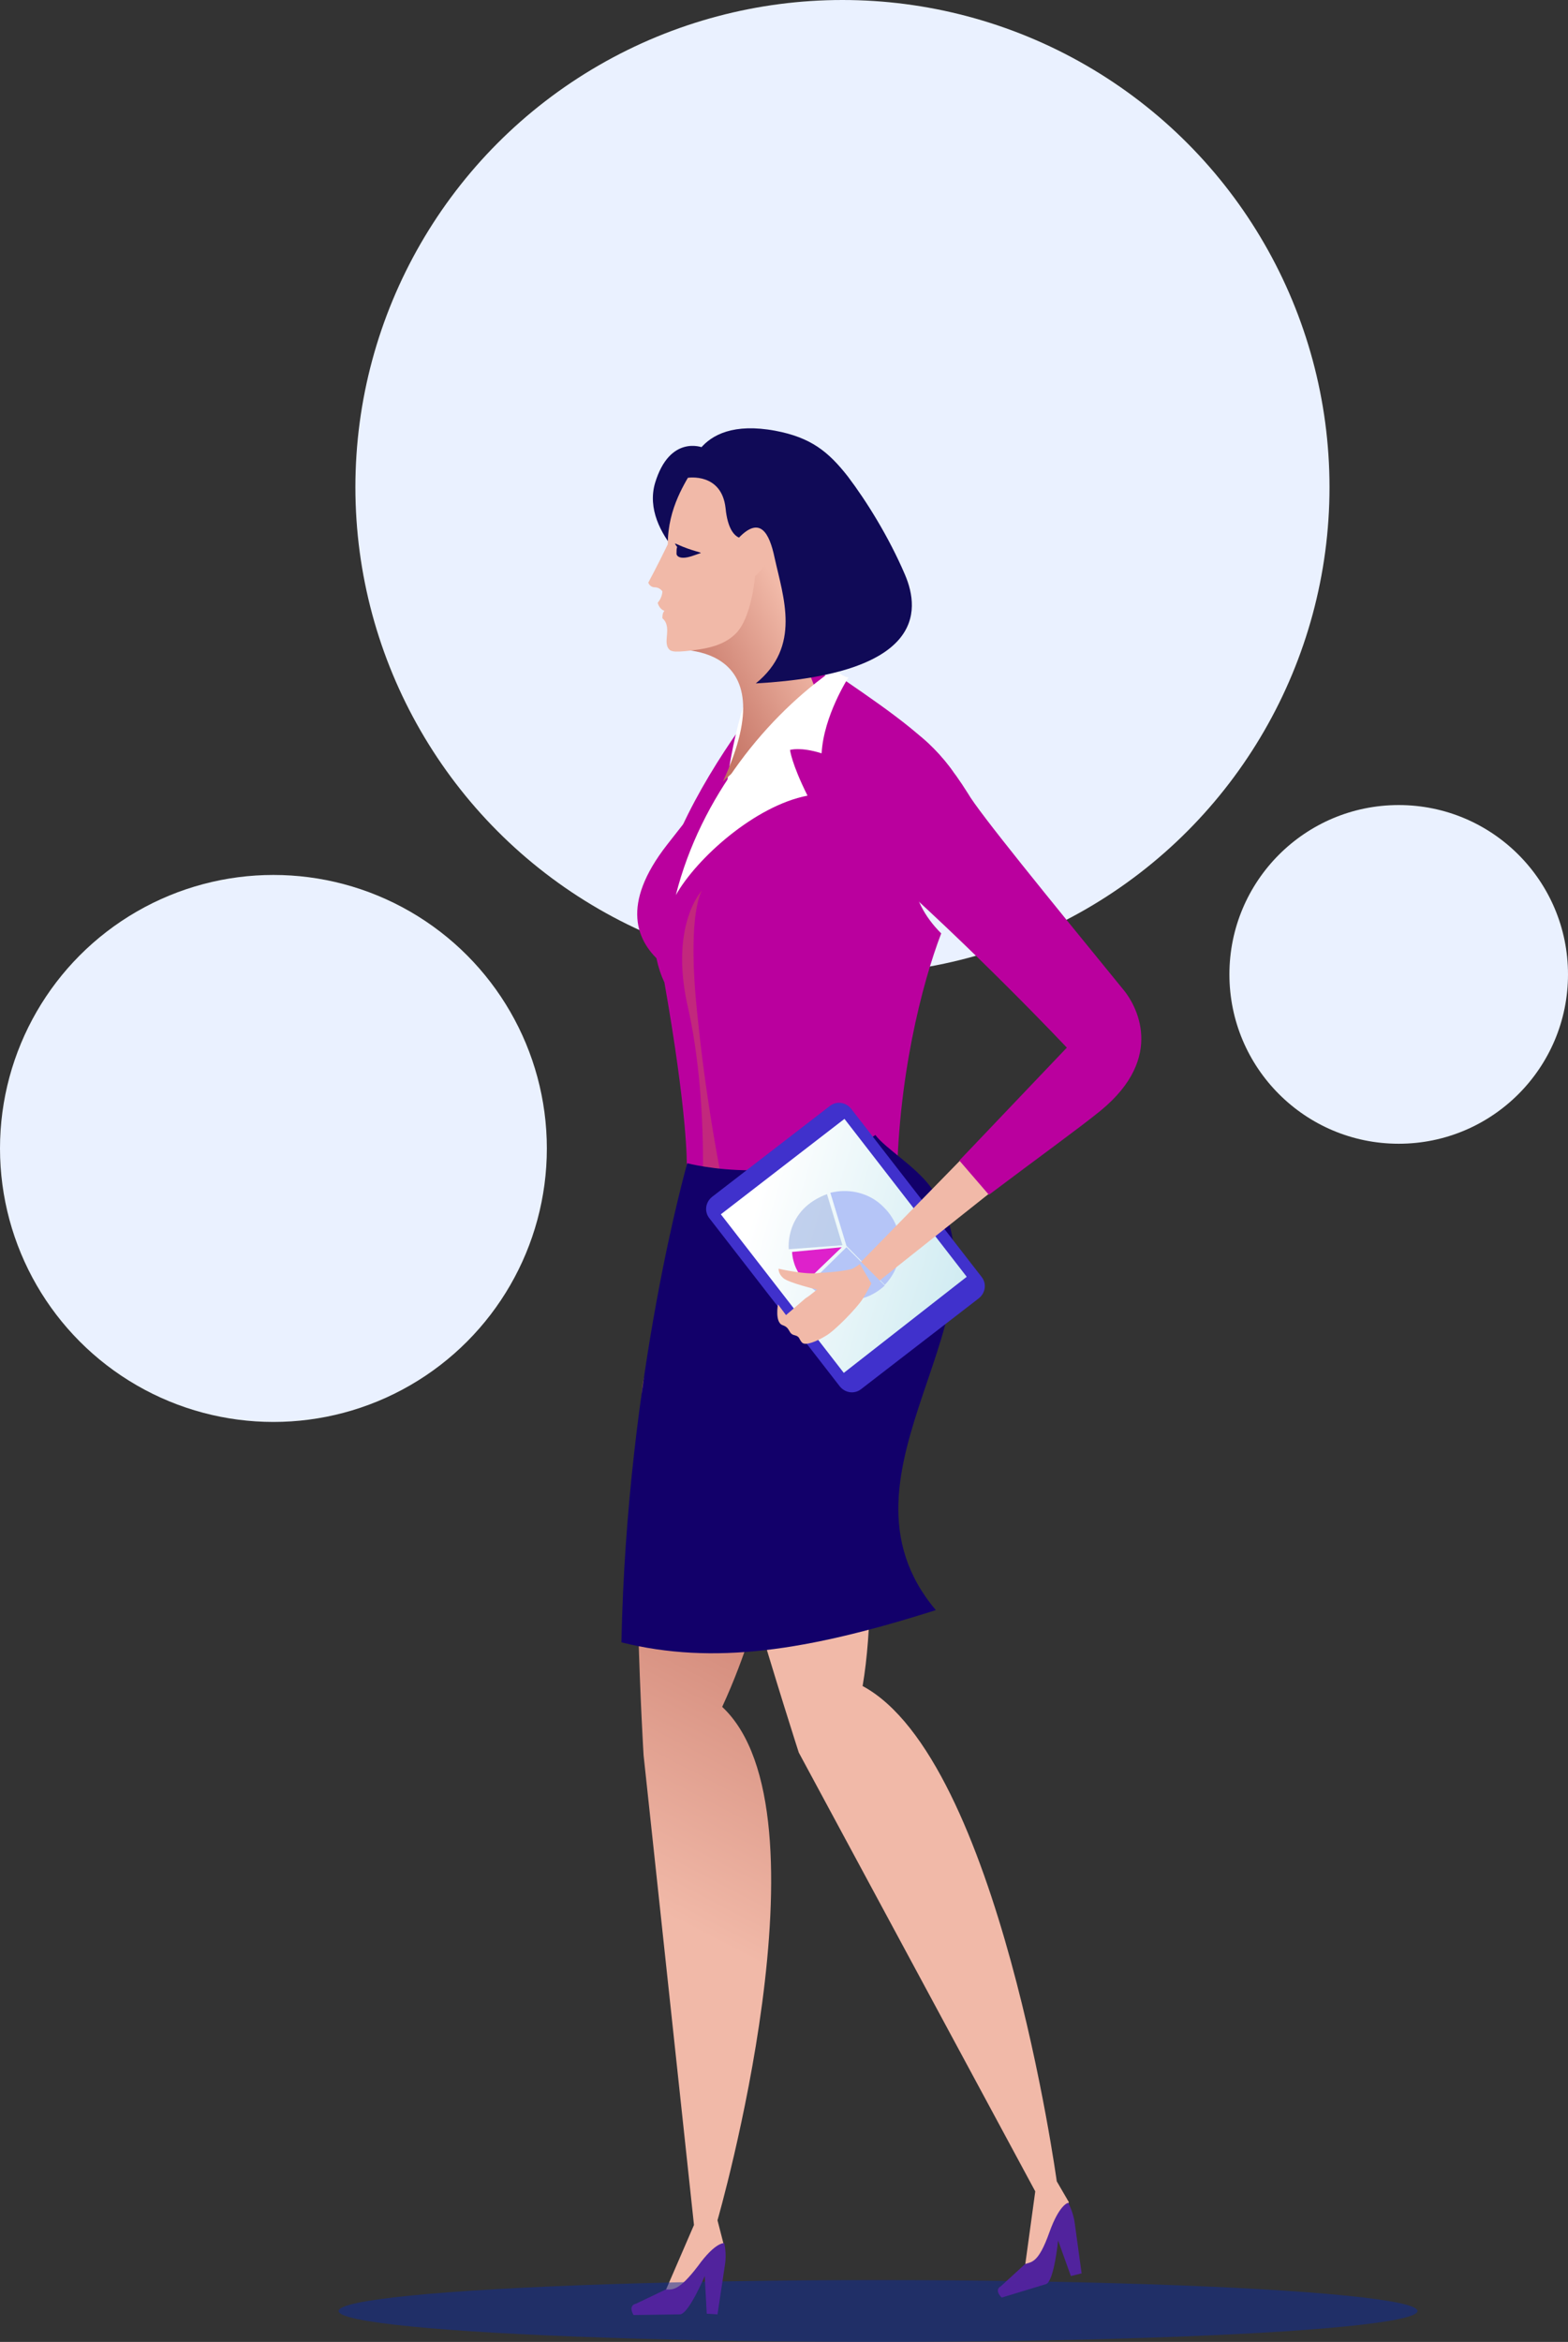 <svg xmlns="http://www.w3.org/2000/svg" viewBox="0 0 233.4 348.5"><rect x="0" y="0" width="233.4" height="348.5" fill="#333333" stroke="none"/><g fill="#eaf1ff"><circle cx="40.7" cy="170.9" r="40.7"/><circle cx="208.2" cy="145" r="25.2"/><circle cx="125.4" cy="72.5" r="72.5"/></g><path d="m152.4 338.5 1.7-12.4-35.2-65.3s-13.5-41.8-17-62.3c-1-6.2 6.9-3 6.9-3s27.7-12 24-1.7c-5.5 15.4-1.5 40.2-4.4 57.1 20.3 10.9 28.9 73.7 28.9 73.7l1.8 3.1-2.4 6.1-2.9 5.1-1.4-.4z" fill="#f1b9a8"/><linearGradient id="A" gradientUnits="userSpaceOnUse" x1="127.292" y1="220.219" x2="94.68" y2="282.769"><stop offset="0" stop-color="#c06d5e"/><stop offset="1" stop-color="#f1b9a8"/></linearGradient><path d="m98.5 342.2 4.8-11.1-7.5-69.9s-2.1-34-.2-54.6c.6-6.3 7.1-11.1 7.1-11.1s27.6 7.8 21.4 16.8c-9.2 13.5-9.4 26.1-16.6 41.7 16.8 15.7-.7 76.4-.7 76.4l.9 3.5-3.9 5.3-4.1 4.2-1.2-1.2z" fill="url(#A)"/><ellipse cx="130.7" cy="343.9" rx="80.3" ry="4.6" opacity=".53" fill="#102d95"/><path d="m99.1 340.7-4.4 2.1c-1.3.3-.4 1.7-.4 1.7l6.9-.1c1.3 0 3.7-5.7 3.7-5.7l.3 5.6 1.6.1 1.1-7.3c.3-1.8-.1-3.3-.1-3.3s-1.3-.2-3.9 3.4c-2.9 3.8-3.8 3.5-4.8 3.5zm53.5-3.8-3.6 3.3c-1.1.6.1 1.7.1 1.7l6.6-2c1.2-.4 1.8-6.5 1.8-6.5l1.9 5.3 1.6-.4-1-7.3c-.2-1.8-1-3.2-1-3.2s-1.3.2-2.8 4.4c-1.6 4.5-2.6 4.4-3.6 4.7z" fill="#51239d"/><g fill="#ba009e"><path d="M108.5 147.9s-23.1-4.4-9.2-22.2c11.8-15.2 18.9-21.8 18.9-21.8l-9.7 44z"/><path d="M102.2 173.8c.1-.5.1-8.3-3.3-27.6-8.3-17.5 19.6-48.5 19.6-48.5s9.2 5.9 14.1 9.5c11.9 8.6-7.2 20.6 5.7 30.7-7.4 30.1-5.6 47.2-5.6 47.2s-16.5 3.4-30.5-11.3z"/></g><path d="M104.6 175.2s.5-13.3-2.2-25.3c-2.8-12.3 2.1-17.4 2.1-17.4s-2.1 3-.9 16.4a272.23 272.23 0 0 0 4 27.5l-3-1.2z" opacity=".52" fill="#cb4d5e"/><path d="M133.5 177.3c0-16.6 3.8-31.1 6.6-38.4-10.4-10.4 1-22.6 1.8-24-3-4.5-8.9-8.7-16.2-13.7-16.4 16.9-21.2 16.1-19.2 67.7 16.2 9.7 25.9 8.4 27 8.4z" fill="#ba009e"/><path d="M108.1 117.6s4.7-7.6 10.7-15c-.3-.2-4.2-4.2-5.4-4.5-4.3 8.5-5.3 19.5-5.3 19.5z" fill="#fff"/><linearGradient id="B" gradientUnits="userSpaceOnUse" x1="98.695" y1="99.235" x2="116.83" y2="89.261"><stop offset="0" stop-color="#c06d5e"/><stop offset="1" stop-color="#f1b9a8"/></linearGradient><path d="M99.9 96.7s17.6-1.7 7.7 19.6l14.2-12.9s-5.7-11.8-1.9-17.2-3.8-11.8-3.8-11.8L106 73.2l-6.1 23.5z" fill="url(#B)"/><path d="M126.3 100.8s-3.7 5.7-4 11.3c-3.2-1-4.7-.5-4.7-.5s.2 2 2.6 6.8c-7.8 1.5-16.5 9.3-19.6 14.8 3.7-14.7 13.7-26.8 23.7-33.7 1.1 1.3 2 1.3 2 1.3z" fill="#fff"/><path d="M138.5 176.6c13.5 18.5-16.6 42.4.8 63-19.2 6.1-33.1 8.2-46.8 4.8.8-39.9 9.8-71.3 9.8-71.3s15.8 4.2 28-4.2c1.5 2 5.9 4.6 8.2 7.7z" fill="#12006a"/><path d="M146.1 190c.8 1 .6 2.4-.4 3.2l-17.5 13.5c-1 .8-2.4.6-3.2-.4l-19.4-25c-.8-1-.6-2.4.4-3.2l17.5-13.5c1-.8 2.4-.6 3.2.4l19.4 25z" fill="#4031cc"/><linearGradient id="C" gradientUnits="userSpaceOnUse" x1="111.88" y1="181.248" x2="147.868" y2="191.96"><stop offset="0" stop-color="#fff"/><stop offset="1" stop-color="#cae9f0"/></linearGradient><path d="m143.9 190-18.3 14.3-18.3-23.6 18.4-14.2z" fill="url(#C)"/><path d="m125.4 185.3-2.3-7.6c-1.1.4-2.2 1-3.2 1.9-1.8 1.7-2.6 4-2.5 6.3l8-.6z" opacity=".58" fill="#9cb1e1"/><path d="m126 185.4 5.7 5.8a8.18 8.18 0 0 0-.1-11.5c-2.1-2.2-5.2-2.9-8-2.2l2.4 7.9z" fill="#b5c5f7"/><path d="m160.8 154.4-35 35.8 2.3 2.6 31.5-25c10-8.2 1.2-13.4 1.2-13.4z" fill="#f1b9a8"/><path d="m142.8 172.7 16-16.8s-13.8-14.7-29.1-28.1C115.5 115.4 128 108 128 108s6.4-5.4 16.1 10.1c1.6 2.8 11.8 15.3 23.3 29.4 1.5 1.9 6.3 9.7-3.6 17.8-3.2 2.6-9.7 7.3-16.6 12.5l-4.4-5.1z" fill="#ba009e"/><path d="m119.9 190.8 5.4-5.2-7.4.7c.1 1.7.8 3.2 2 4.5z" fill="#de21cb"/><path d="m126 185.6-5.7 5.6c3.2 3.1 8.2 3.1 11.4.1l-5.7-5.7z" fill="#b5c5f7"/><path d="M129.7 191s-.6 1.2-1.3 2.3c-.8 1.3-4.2 4.8-5.5 5.5-1.3.8-3 1.5-3.5 1s-.3-.9-1.1-1.1c-1-.2-.6-1.1-1.8-1.5s-.7-3.1-.7-3.1l1.2 1.6 2.9-2.5c.8-.5 1.7-1.3 1.7-1.3s-4.2-1-5-1.7-.7-1.4-.7-1.4 4.3 1 6.2.6c1.5 0 4.4-.4 4.8-.6s1.1-.7 1.1-.7l1.7 2.9z" fill="#f1b9a8"/><path d="M104.6 66.6s-4.9-2-7.1 5.3c-2.2 7.6 7.7 14.5 7.7 14.5l-.6-19.8z" fill="#100a57"/><path d="M102 96.9c2.9-.3 5.5-.7 7.4-2.5 2.5-2.3 3-8.7 3-8.7s2.2-1.7 2-3.7c-.2-2.1.2-3.1-3.3-3.7-5.1-1-1.4-7.9-1.4-7.9l-3.6-2.1s-2-.3-2.9 1.4c-1.1 2-3.8 5.8-3.8 11.3-1.6 3.3-2.9 5.7-2.9 5.7s.2.7 1 .7c.7 0 1.1.6 1.1.6s0 .9-.7 1.7c.1.4.4 1 1 1.2-.3.3-.3.8-.3 1.1 1.6 1.4-.2 3.8 1.2 4.8.5.2.9.2 2.2.1z" fill="#f1b9a8"/><path d="M100.7 82.4c0 .2.2.6 1 .6s1.7-.4 2.6-.7c.2-.1-1.3-.3-3.5-1.3-.6-.3-.2.1 0 .4-.1.2-.1.6-.1 1zm34 3.1c-2.4-5.6-5.7-10.9-8.5-14.6-2.9-3.7-5.5-5.8-10.8-6.8-12.4-2.3-13 7-13 7s5-.8 5.6 4.5c.3 3.1 1.3 4.1 2 4.4 3.1-3.2 4.5-.8 5.3 3 1.3 5.9 4 13.2-2.8 18.7 24.8-1.4 24.6-10.6 22.2-16.2z" fill="#100a57"/></svg>